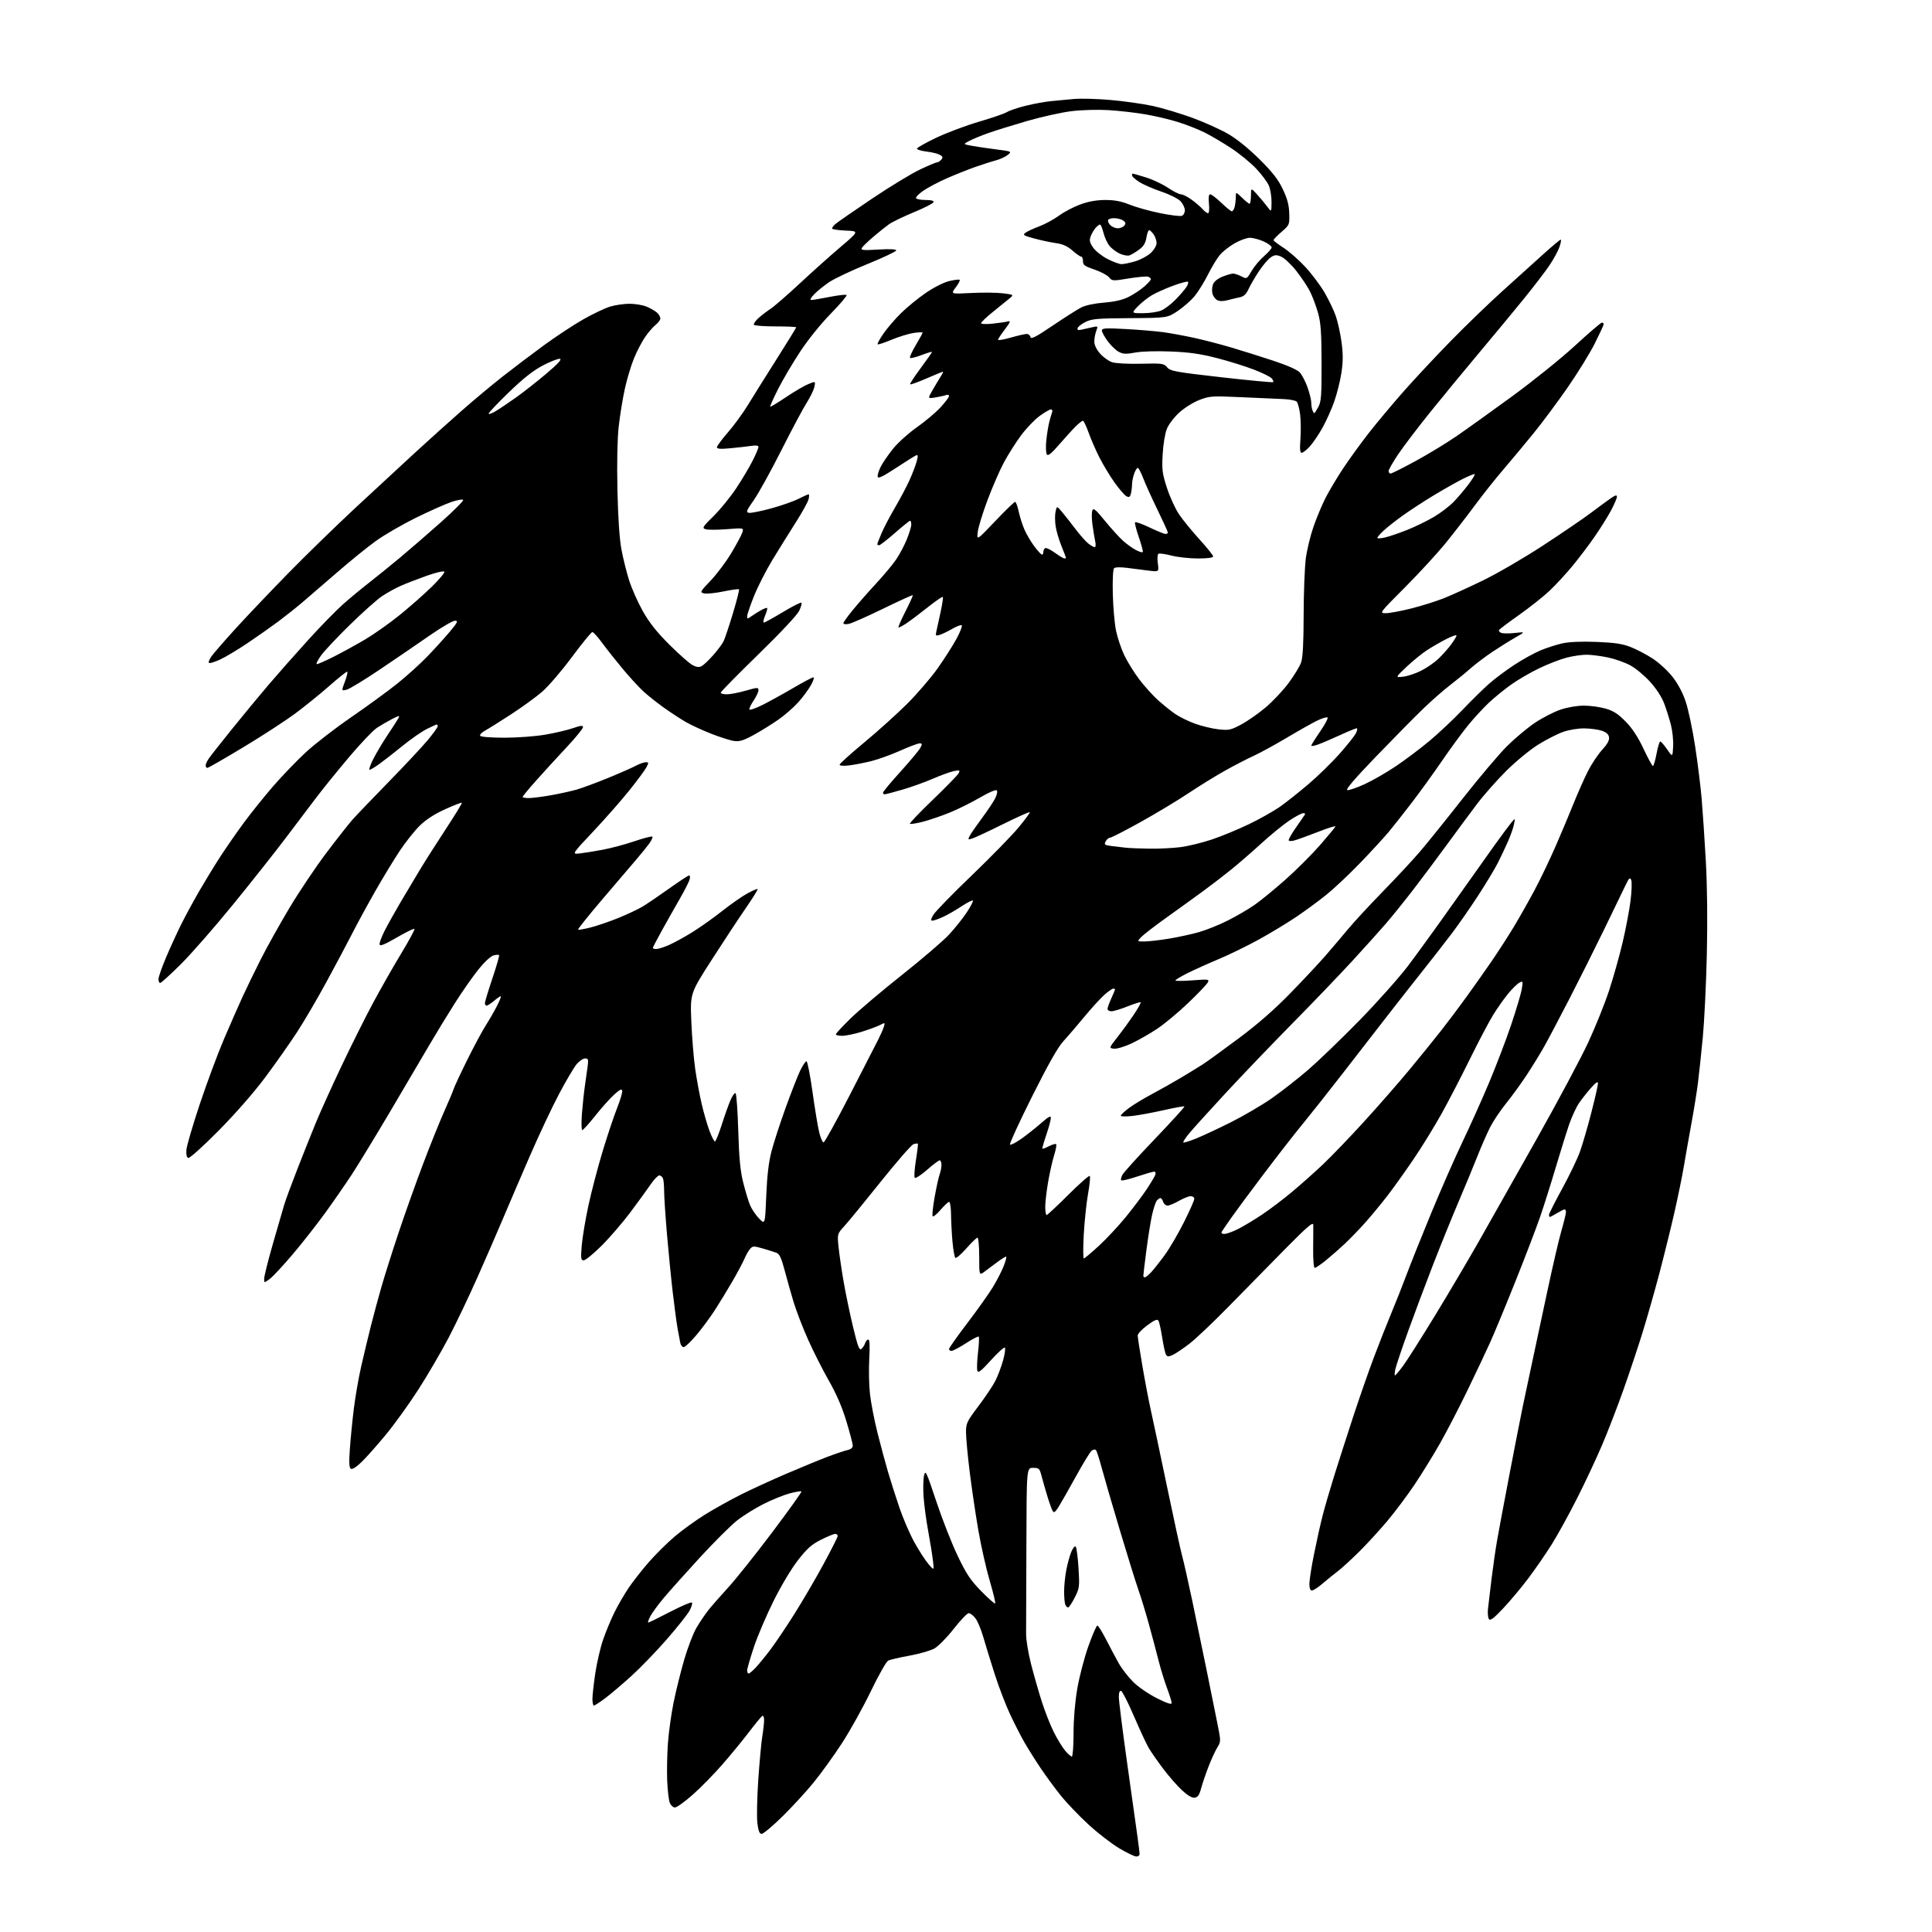 <?xml version="1.0" encoding="UTF-8" standalone="no"?>
<svg 
  version="1.1" 
  xmlns="http://www.w3.org/2000/svg" 
  xmlns:xlink="http://www.w3.org/1999/xlink" 
  xmlns:svg="http://www.w3.org/2000/svg"
  xmlns:rdf="http://www.w3.org/1999/02/22-rdf-syntax-ns#"
  xmlns:cc="http://creativecommons.org/ns#"
  xmlns:dc="http://purl.org/dc/elements/1.1/"
  viewBox="0 0 1024 1024"
  width="1024"
  height="1024"
>
<style>svg {background-color: white; }</style>"
<path stroke="none" fill="black" fill-rule="evenodd" d="M602.25,983.99C601.29,983.98 597.23,982.03 593.23,979.65C589.23,977.27 581.89,971.60 576.92,967.04C571.96,962.48 565.33,955.55 562.19,951.63C559.06,947.72 554.23,941.14 551.46,937.01C548.69,932.88 544.87,926.80 542.97,923.50C541.07,920.20 537.62,913.45 535.31,908.50C532.99,903.55 529.30,893.88 527.11,887.00C524.92,880.12 522.21,871.31 521.08,867.41C519.96,863.51 518.10,859.12 516.95,857.66C515.80,856.20 514.22,855.00 513.44,855.00C512.65,855.00 509.08,858.75 505.49,863.32C501.91,867.90 497.29,872.59 495.24,873.74C493.18,874.88 487.23,876.60 482.00,877.54C476.77,878.48 471.70,879.67 470.72,880.18C469.75,880.68 465.62,887.98 461.56,896.40C457.50,904.81 450.71,917.05 446.47,923.60C442.23,930.14 435.47,939.55 431.45,944.50C427.44,949.45 419.90,957.66 414.71,962.75C409.52,967.84 404.57,972.00 403.71,972.00C402.56,972.00 401.96,970.50 401.43,966.32C401.04,963.20 401.25,952.92 401.89,943.48C402.53,934.04 403.49,923.66 404.02,920.41C404.55,917.16 404.99,913.24 404.99,911.69C405.00,910.07 404.58,909.14 404.00,909.50C403.45,909.84 400.26,913.72 396.91,918.12C393.56,922.52 387.20,930.26 382.78,935.31C378.37,940.37 371.33,947.54 367.14,951.25C362.95,954.96 358.72,958.00 357.74,958.00C356.74,958.00 355.52,956.87 354.97,955.43C354.43,954.01 353.83,948.72 353.62,943.68C353.42,938.63 353.59,929.77 354.01,924.00C354.42,918.23 355.76,908.55 356.99,902.50C358.21,896.45 360.74,886.23 362.61,879.79C364.48,873.35 367.41,865.70 369.12,862.79C370.83,859.88 373.65,855.70 375.37,853.51C377.09,851.32 381.82,845.92 385.87,841.51C389.92,837.10 400.44,823.92 409.25,812.21C418.06,800.51 425.06,790.72 424.81,790.47C424.56,790.22 421.80,790.68 418.68,791.49C415.56,792.31 409.30,794.83 404.76,797.11C400.22,799.39 393.80,803.40 390.50,806.02C387.20,808.64 378.36,817.47 370.85,825.64C363.35,833.81 354.75,843.42 351.76,847.00C348.76,850.58 345.55,854.96 344.63,856.75C343.70,858.54 343.24,860.00 343.60,860.00C343.95,860.00 349.14,857.45 355.13,854.34C361.12,851.23 366.33,849.00 366.72,849.38C367.10,849.77 366.54,851.70 365.47,853.68C364.41,855.66 358.98,862.50 353.40,868.89C347.83,875.28 339.38,884.02 334.63,888.33C329.89,892.63 323.65,897.92 320.78,900.08C317.90,902.23 315.20,904.00 314.78,904.00C314.35,904.00 314.00,902.42 314.00,900.49C314.00,898.56 314.69,892.42 315.52,886.84C316.36,881.26 318.21,873.28 319.64,869.10C321.07,864.92 323.80,858.35 325.71,854.50C327.62,850.65 331.02,844.80 333.26,841.50C335.50,838.20 340.25,832.14 343.82,828.04C347.40,823.93 353.59,817.79 357.60,814.38C361.61,810.98 368.90,805.71 373.81,802.67C378.72,799.64 387.18,794.92 392.62,792.20C398.05,789.47 408.80,784.54 416.50,781.23C424.20,777.92 434.10,773.84 438.50,772.17C442.90,770.50 447.74,768.87 449.25,768.55C450.97,768.18 452.00,767.31 451.99,766.23C451.98,765.28 450.47,759.49 448.62,753.37C446.36,745.87 443.33,738.85 439.35,731.87C436.09,726.17 431.11,716.33 428.29,710.00C425.46,703.67 422.00,694.67 420.59,690.00C419.19,685.33 417.04,677.74 415.83,673.14C414.16,666.81 413.12,664.60 411.56,664.01C410.43,663.59 407.16,662.56 404.31,661.73C399.55,660.35 398.98,660.36 397.59,661.90C396.76,662.82 395.42,665.15 394.61,667.09C393.80,669.02 390.94,674.40 388.24,679.05C385.55,683.70 381.31,690.65 378.82,694.50C376.33,698.35 371.91,704.31 368.99,707.75C366.07,711.19 363.09,714.00 362.36,714.00C361.63,714.00 360.82,712.99 360.56,711.75C360.29,710.51 359.64,707.02 359.11,704.00C358.58,700.98 357.44,692.42 356.57,685.00C355.70,677.58 354.32,663.59 353.49,653.92C352.67,644.26 352.00,634.06 352.00,631.25C352.00,628.45 351.73,625.45 351.39,624.58C351.06,623.71 350.18,623.00 349.44,623.00C348.70,623.00 346.64,625.14 344.86,627.75C343.08,630.36 338.26,637.00 334.14,642.50C330.02,648.00 323.15,655.99 318.86,660.25C314.57,664.51 310.31,668.00 309.38,668.00C307.90,668.00 307.78,667.09 308.32,660.25C308.67,655.99 310.27,646.39 311.88,638.93C313.50,631.47 316.87,618.57 319.39,610.27C321.90,601.96 325.33,591.69 327.02,587.44C328.71,583.19 329.96,579.01 329.79,578.14C329.56,576.94 328.53,577.43 325.49,580.19C323.30,582.18 318.80,587.21 315.50,591.37C312.20,595.53 309.11,598.94 308.63,598.96C308.15,598.98 308.07,595.06 308.44,590.25C308.82,585.44 309.52,578.80 310.01,575.50C310.49,572.20 311.15,567.59 311.46,565.25C311.95,561.53 311.79,561.00 310.10,561.00C309.04,561.00 307.03,562.36 305.63,564.03C304.23,565.69 300.06,572.75 296.37,579.72C292.67,586.68 285.63,601.63 280.73,612.94C275.82,624.25 269.44,639.12 266.54,646.00C263.64,652.88 257.58,666.83 253.06,677.00C248.54,687.17 241.67,701.58 237.79,709.00C233.90,716.42 226.70,728.76 221.79,736.41C216.87,744.06 209.10,754.86 204.51,760.41C199.93,765.96 194.15,772.46 191.68,774.87C188.89,777.57 186.72,778.95 185.97,778.48C185.06,777.92 184.92,775.22 185.42,768.11C185.79,762.83 186.73,753.26 187.51,746.85C188.29,740.44 190.09,730.09 191.52,723.85C192.95,717.61 195.26,708.00 196.65,702.50C198.04,697.00 200.53,687.77 202.19,682.00C203.85,676.23 207.90,663.40 211.21,653.50C214.51,643.60 220.32,627.28 224.12,617.24C227.91,607.19 232.98,594.59 235.38,589.24C237.77,583.88 240.07,578.43 240.47,577.13C240.88,575.83 244.12,568.90 247.67,561.73C251.22,554.56 255.66,546.31 257.53,543.38C259.40,540.46 262.08,535.80 263.48,533.03C264.89,530.26 265.75,528.00 265.41,528.00C265.07,528.00 263.45,529.12 261.82,530.50C260.18,531.88 258.43,533.00 257.92,533.00C257.42,533.00 257.00,532.42 257.00,531.70C257.00,530.99 258.80,525.06 260.99,518.53C263.19,511.99 264.78,506.45 264.54,506.20C264.29,505.96 262.96,506.04 261.58,506.39C260.13,506.75 256.77,509.87 253.63,513.76C250.64,517.47 244.88,525.71 240.84,532.09C236.80,538.46 230.64,548.59 227.14,554.59C223.65,560.59 214.39,576.30 206.58,589.50C198.76,602.70 189.71,617.55 186.47,622.50C183.22,627.45 177.00,636.45 172.63,642.50C168.26,648.55 160.48,658.48 155.34,664.57C150.19,670.65 144.64,676.63 142.99,677.85C140.00,680.06 140.00,680.06 140.00,677.78C139.99,676.53 142.05,668.30 144.56,659.50C147.07,650.70 149.81,641.25 150.65,638.50C151.49,635.75 154.65,627.20 157.66,619.50C160.68,611.80 164.98,601.00 167.23,595.50C169.48,590.00 175.57,576.50 180.78,565.50C185.98,554.50 193.62,539.22 197.74,531.54C201.87,523.86 208.61,512.02 212.73,505.22C216.84,498.43 219.96,492.63 219.66,492.33C219.36,492.03 215.15,494.08 210.31,496.90C203.90,500.62 201.42,501.63 201.19,500.59C201.02,499.81 202.22,496.54 203.86,493.33C205.49,490.13 209.23,483.42 212.16,478.44C215.10,473.45 219.75,465.64 222.50,461.09C225.25,456.53 231.48,446.74 236.34,439.33C241.21,431.92 245.02,425.68 244.80,425.47C244.59,425.26 240.61,426.80 235.96,428.90C230.30,431.46 225.84,434.34 222.50,437.61C219.75,440.30 214.95,446.32 211.85,451.00C208.74,455.68 202.87,465.35 198.80,472.50C194.73,479.65 189.22,489.77 186.56,495.00C183.89,500.23 177.79,511.70 173.00,520.50C168.22,529.30 161.23,541.23 157.48,547.00C153.73,552.77 146.12,563.57 140.58,571.00C134.47,579.18 124.71,590.34 115.80,599.34C107.68,607.55 100.51,613.99 99.80,613.74C98.96,613.45 98.61,611.92 98.81,609.39C98.98,607.25 102.20,596.27 105.96,585.00C109.73,573.73 115.51,558.20 118.81,550.50C122.11,542.80 126.46,532.90 128.48,528.50C130.50,524.10 134.78,515.27 138.00,508.87C141.21,502.47 148.11,490.10 153.32,481.37C158.53,472.64 167.39,459.43 173.02,452.00C178.64,444.57 184.83,436.70 186.77,434.50C188.71,432.30 197.33,423.30 205.93,414.50C214.53,405.70 223.91,395.66 226.78,392.20C229.65,388.73 232.00,385.47 232.00,384.95C232.00,384.43 231.76,384.00 231.47,384.00C231.17,384.00 228.75,385.10 226.09,386.45C223.42,387.81 217.76,391.74 213.51,395.20C209.25,398.67 203.75,402.96 201.28,404.75C198.80,406.54 196.37,408.00 195.88,408.00C195.38,408.00 196.28,405.40 197.88,402.23C199.49,399.06 202.91,393.32 205.49,389.48C208.07,385.64 210.62,381.69 211.15,380.70C212.02,379.09 211.67,379.13 207.84,381.08C205.48,382.29 201.85,384.40 199.77,385.77C197.69,387.15 191.16,394.00 185.25,401.00C179.34,407.99 171.57,417.56 168.00,422.25C164.43,426.95 157.00,436.76 151.50,444.06C146.00,451.36 133.44,467.23 123.60,479.32C113.75,491.41 101.22,505.73 95.75,511.15C90.28,516.57 85.40,521.00 84.90,521.00C84.41,521.00 84.00,520.08 84.00,518.95C84.00,517.82 85.85,512.53 88.12,507.20C90.39,501.86 94.04,493.91 96.24,489.53C98.44,485.15 102.60,477.49 105.48,472.50C108.36,467.51 113.31,459.39 116.49,454.46C119.67,449.53 125.43,441.23 129.29,436.00C133.15,430.77 140.14,422.08 144.82,416.67C149.51,411.26 157.21,403.26 161.92,398.88C166.64,394.50 177.47,386.11 186.00,380.24C194.53,374.38 205.55,366.34 210.50,362.38C215.45,358.43 222.69,351.89 226.58,347.85C230.48,343.81 235.82,337.91 238.46,334.75C242.61,329.76 242.96,329.00 241.14,329.00C239.99,329.00 234.19,332.36 228.27,336.46C222.35,340.57 210.53,348.64 202.00,354.40C193.47,360.17 185.24,365.19 183.71,365.56C180.92,366.24 180.92,366.24 182.86,361.12C183.93,358.30 184.43,356.00 183.97,356.00C183.51,356.00 179.16,359.49 174.31,363.75C169.46,368.01 161.38,374.55 156.35,378.27C151.33,381.99 139.03,389.98 129.02,396.02C119.00,402.06 110.40,407.00 109.90,407.00C109.41,407.00 109.00,406.43 109.00,405.72C109.00,405.02 109.77,403.33 110.71,401.97C111.65,400.61 117.13,393.65 122.89,386.50C128.65,379.35 137.39,368.77 142.31,363.00C147.24,357.23 156.66,346.55 163.26,339.29C169.85,332.02 178.23,323.44 181.87,320.22C185.52,317.00 191.65,311.92 195.50,308.93C199.35,305.94 206.77,299.94 212.00,295.58C217.22,291.22 227.01,282.74 233.75,276.74C240.49,270.73 245.77,265.44 245.48,264.97C245.19,264.50 242.38,265.00 239.23,266.07C236.08,267.14 227.65,270.89 220.50,274.40C213.35,277.92 203.83,283.42 199.34,286.64C194.86,289.86 185.49,297.45 178.54,303.50C171.58,309.55 163.32,316.67 160.19,319.33C157.06,321.99 151.35,326.52 147.50,329.40C143.65,332.27 136.29,337.45 131.15,340.90C126.01,344.36 119.52,348.24 116.72,349.54C113.92,350.83 111.26,351.66 110.80,351.38C110.34,351.09 110.93,349.51 112.10,347.85C113.28,346.20 119.03,339.59 124.87,333.17C130.71,326.75 143.15,313.68 152.50,304.11C161.85,294.55 178.02,278.80 188.43,269.11C198.85,259.43 213.25,246.10 220.44,239.50C227.63,232.90 238.69,222.96 245.01,217.42C251.33,211.87 261.04,203.77 266.59,199.42C272.14,195.06 281.91,187.68 288.30,183.00C294.70,178.32 304.11,172.13 309.21,169.23C314.32,166.33 320.72,163.29 323.43,162.48C326.14,161.67 330.77,161.00 333.71,161.00C336.66,161.00 340.72,161.69 342.75,162.54C344.77,163.38 347.23,164.80 348.21,165.69C349.20,166.58 350.00,167.96 350.00,168.76C350.00,169.56 348.87,171.10 347.50,172.18C346.12,173.27 343.61,176.16 341.93,178.61C340.24,181.06 337.59,186.14 336.04,189.89C334.49,193.65 332.30,200.95 331.17,206.11C330.03,211.28 328.58,220.25 327.93,226.05C327.20,232.64 326.94,245.19 327.25,259.55C327.58,274.41 328.32,285.56 329.37,291.17C330.26,295.94 332.10,303.36 333.47,307.67C334.84,311.98 338.11,319.31 340.73,323.96C344.17,330.06 348.11,335.03 354.84,341.74C359.98,346.85 365.50,351.72 367.10,352.55C369.21,353.64 370.54,353.78 371.91,353.05C372.95,352.49 375.69,349.89 378.00,347.27C380.31,344.65 382.77,341.38 383.46,340.00C384.15,338.62 386.39,331.95 388.44,325.16C390.49,318.38 391.95,312.61 391.69,312.35C391.42,312.09 387.69,312.60 383.39,313.49C379.08,314.38 374.49,314.84 373.17,314.51C370.87,313.93 371.01,313.65 376.69,307.70C379.95,304.29 384.90,297.68 387.69,293.00C390.48,288.32 393.09,283.44 393.49,282.14C394.21,279.77 394.21,279.77 385.20,280.48C380.25,280.88 375.21,280.89 374.01,280.50C372.00,279.87 372.33,279.32 378.22,273.52C381.74,270.05 387.11,263.46 390.17,258.86C393.23,254.26 397.14,247.70 398.86,244.28C400.59,240.86 402.00,237.54 402.00,236.90C402.00,236.13 400.75,235.93 398.25,236.32C396.19,236.63 391.24,237.19 387.25,237.57C381.85,238.08 380.00,237.95 380.00,237.04C380.00,236.38 382.62,232.83 385.82,229.16C389.02,225.50 393.83,218.90 396.51,214.50C399.19,210.10 406.02,199.18 411.69,190.24C417.36,181.30 422.00,173.76 422.00,173.49C422.00,173.22 417.08,173.00 411.06,173.00C405.04,173.00 399.88,172.62 399.59,172.15C399.31,171.69 400.29,170.17 401.79,168.79C403.28,167.41 406.20,165.15 408.28,163.78C410.35,162.41 417.33,156.36 423.78,150.34C430.22,144.33 439.98,135.60 445.45,130.95C455.39,122.50 455.39,122.50 448.20,122.21C444.24,122.04 441.00,121.55 441.00,121.11C441.00,120.67 441.79,119.61 442.75,118.76C443.71,117.90 452.38,111.90 462.00,105.43C471.62,98.96 483.17,91.94 487.65,89.83C492.13,87.72 496.24,86.00 496.77,86.00C497.31,86.00 498.29,85.36 498.94,84.57C499.89,83.43 499.71,82.92 498.04,82.02C496.88,81.40 493.71,80.63 490.97,80.31C488.24,79.99 486.00,79.31 486.00,78.80C486.00,78.29 490.61,75.68 496.25,73.00C501.89,70.32 512.12,66.48 519.00,64.47C525.88,62.46 532.52,60.17 533.78,59.37C535.03,58.57 539.53,57.07 543.78,56.02C548.02,54.98 553.98,53.90 557.00,53.61C560.02,53.33 565.42,52.82 569.00,52.48C572.58,52.13 581.35,52.36 588.50,52.98C595.65,53.60 605.76,55.03 610.96,56.15C616.16,57.28 625.68,60.14 632.12,62.50C638.56,64.87 647.13,68.74 651.17,71.11C655.61,73.71 662.09,78.97 667.60,84.45C674.52,91.33 677.48,95.13 679.93,100.31C682.33,105.36 683.20,108.67 683.33,113.17C683.50,119.13 683.43,119.28 679.25,122.89C676.91,124.91 675.00,126.87 675.00,127.25C675.00,127.63 677.36,129.45 680.25,131.31C683.14,133.16 688.29,137.66 691.69,141.31C695.09,144.96 699.74,151.12 702.01,155.01C704.28,158.90 706.99,164.57 708.04,167.62C709.09,170.67 710.45,176.91 711.06,181.49C711.89,187.73 711.87,191.78 710.98,197.62C710.33,201.91 708.60,208.82 707.13,212.96C705.66,217.11 702.81,223.43 700.79,227.00C698.78,230.57 695.77,234.96 694.12,236.75C692.47,238.54 690.57,240.00 689.91,240.00C689.03,240.00 688.85,238.03 689.25,232.75C689.55,228.76 689.48,222.91 689.10,219.75C688.71,216.58 687.89,213.49 687.27,212.87C686.66,212.26 683.53,211.65 680.33,211.52C677.12,211.39 667.08,210.95 658.00,210.53C642.47,209.81 641.16,209.90 635.80,211.94C632.66,213.13 627.88,216.10 625.16,218.55C622.38,221.05 619.47,224.84 618.49,227.24C617.48,229.70 616.53,235.42 616.24,240.78C615.78,249.05 616.03,250.99 618.53,258.67C620.07,263.41 622.94,269.68 624.92,272.60C626.89,275.52 631.76,281.49 635.75,285.88C639.74,290.26 643.00,294.33 643.00,294.93C643.00,295.60 640.01,296.00 634.89,296.00C630.44,296.00 624.12,295.31 620.86,294.46C617.60,293.62 614.51,293.19 613.99,293.51C613.47,293.83 613.33,296.12 613.67,298.60C614.29,303.11 614.29,303.11 608.89,302.45C605.93,302.09 600.80,301.43 597.50,301.00C593.91,300.53 591.10,300.59 590.50,301.16C589.90,301.73 589.63,307.21 589.81,314.80C589.98,321.79 590.75,330.53 591.51,334.24C592.27,337.95 594.24,343.81 595.89,347.27C597.54,350.73 601.11,356.49 603.83,360.08C606.55,363.67 611.00,368.61 613.72,371.05C616.44,373.50 620.52,376.79 622.80,378.36C625.07,379.93 629.81,382.27 633.33,383.55C636.85,384.82 642.45,386.18 645.76,386.55C651.30,387.18 652.27,386.97 657.84,384.01C661.17,382.23 667.00,378.17 670.79,374.97C674.58,371.78 680.07,365.95 682.98,362.02C685.89,358.10 688.87,353.22 689.59,351.19C690.52,348.59 690.93,341.14 690.96,325.91C690.98,314.03 691.51,300.53 692.12,295.91C692.74,291.28 694.59,283.68 696.24,279.00C697.88,274.32 700.71,267.57 702.51,264.00C704.32,260.43 708.47,253.45 711.73,248.50C715.00,243.55 721.19,235.00 725.49,229.50C729.80,224.00 738.08,214.10 743.90,207.50C749.72,200.90 761.01,188.82 768.99,180.67C776.97,172.51 789.32,160.58 796.44,154.17C803.55,147.75 813.22,139.02 817.94,134.76C822.65,130.50 826.82,127.01 827.21,127.01C827.59,127.00 827.28,128.79 826.51,130.98C825.74,133.17 823.30,137.62 821.09,140.87C818.88,144.12 812.93,151.89 807.86,158.14C802.79,164.39 792.09,177.31 784.07,186.86C776.06,196.41 764.23,210.77 757.79,218.77C751.35,226.78 743.81,236.70 741.04,240.82C738.27,244.94 736.00,248.92 736.00,249.66C736.00,250.40 736.47,251.00 737.04,251.00C737.62,251.00 743.58,248.01 750.29,244.36C757.01,240.70 766.77,234.77 772.00,231.17C777.23,227.57 790.48,218.07 801.46,210.06C812.44,202.05 827.41,189.99 834.74,183.25C842.06,176.51 848.49,171.00 849.03,171.00C849.56,171.00 850.00,171.37 850.00,171.82C850.00,172.26 847.86,176.88 845.25,182.08C842.64,187.28 836.13,197.83 830.78,205.52C825.44,213.21 817.34,224.09 812.78,229.69C808.23,235.30 801.07,243.88 796.88,248.77C792.68,253.66 785.95,262.12 781.92,267.58C777.89,273.04 770.98,281.98 766.56,287.45C762.14,292.92 752.34,303.60 744.77,311.20C731.01,325.00 731.01,325.00 734.57,325.00C736.53,325.00 742.63,323.86 748.12,322.47C753.61,321.08 761.34,318.65 765.30,317.07C769.26,315.49 778.58,311.25 786.00,307.65C793.42,304.05 807.72,295.74 817.76,289.18C827.81,282.62 839.28,274.80 843.26,271.80C847.24,268.79 851.96,265.33 853.75,264.10C856.19,262.42 857.00,262.22 857.00,263.29C857.00,264.08 855.60,267.34 853.89,270.55C852.17,273.76 848.26,280.01 845.19,284.45C842.12,288.88 836.82,295.88 833.42,300.00C830.01,304.12 824.59,310.00 821.36,313.05C818.14,316.11 810.91,321.85 805.31,325.81C799.70,329.77 794.86,333.41 794.56,333.90C794.26,334.39 794.78,335.08 795.71,335.44C796.64,335.80 799.90,335.82 802.95,335.48C808.50,334.87 808.50,334.87 803.34,337.80C800.50,339.41 795.03,342.82 791.18,345.38C787.33,347.94 782.00,351.97 779.34,354.32C776.68,356.68 771.80,360.67 768.50,363.19C765.20,365.70 758.82,371.30 754.33,375.63C749.84,379.96 738.59,391.36 729.33,400.97C718.02,412.72 713.02,418.55 714.10,418.77C714.98,418.94 719.07,417.55 723.20,415.67C727.33,413.78 734.81,409.49 739.82,406.12C744.83,402.75 752.88,396.69 757.71,392.65C762.55,388.61 770.32,381.30 775.00,376.40C779.67,371.51 785.97,365.30 789.00,362.61C792.02,359.92 798.10,355.36 802.50,352.47C806.90,349.58 813.20,346.10 816.50,344.72C819.80,343.35 825.02,341.67 828.10,340.99C831.68,340.20 838.19,339.92 846.10,340.22C855.62,340.59 859.81,341.21 864.15,342.88C867.25,344.08 872.51,346.82 875.83,348.97C879.15,351.12 883.93,355.49 886.44,358.69C889.38,362.44 891.89,367.16 893.49,372.00C894.87,376.12 897.10,386.70 898.45,395.50C899.80,404.30 901.37,416.90 901.93,423.50C902.49,430.10 903.48,444.95 904.13,456.50C904.87,469.75 905.07,488.01 904.65,506.00C904.29,521.67 903.32,541.45 902.51,549.95C901.69,558.44 900.54,569.24 899.95,573.95C899.36,578.65 897.80,588.35 896.48,595.50C895.17,602.65 893.38,612.77 892.51,618.00C891.64,623.23 889.33,634.48 887.39,643.00C885.44,651.52 881.82,666.15 879.35,675.50C876.87,684.85 872.89,698.82 870.50,706.55C868.10,714.27 863.59,727.77 860.48,736.55C857.37,745.32 852.34,758.35 849.31,765.50C846.28,772.65 840.27,785.48 835.96,794.00C831.65,802.52 825.59,813.55 822.48,818.50C819.38,823.45 813.80,831.55 810.07,836.50C806.35,841.45 800.32,848.65 796.68,852.50C791.59,857.88 789.85,859.18 789.14,858.12C788.64,857.37 788.42,854.89 788.67,852.62C788.91,850.36 789.78,843.10 790.59,836.50C791.40,829.90 792.74,820.67 793.57,816.00C794.39,811.33 797.30,795.80 800.04,781.50C802.77,767.20 805.95,751.00 807.09,745.50C808.23,740.00 810.48,729.42 812.08,722.00C813.68,714.58 817.28,697.76 820.07,684.62C822.86,671.49 826.23,656.97 827.57,652.36C828.91,647.74 830.00,643.30 830.00,642.48C830.00,641.67 829.66,641.00 829.25,641.00C828.84,641.01 827.03,641.91 825.23,643.00C823.43,644.10 821.74,645.00 821.48,645.00C821.21,645.00 821.00,644.50 821.00,643.89C821.00,643.27 824.12,637.07 827.94,630.11C831.76,623.14 836.01,614.30 837.39,610.47C838.76,606.64 841.49,597.29 843.44,589.70C845.40,582.10 846.98,575.13 846.96,574.20C846.93,573.01 845.84,573.70 843.36,576.50C841.40,578.70 838.55,582.30 837.02,584.51C835.49,586.71 833.08,591.89 831.67,596.01C830.26,600.13 827.04,610.48 824.50,619.00C821.97,627.52 818.27,639.23 816.28,645.00C814.29,650.77 808.44,666.08 803.27,679.00C798.11,691.92 792.05,706.55 789.81,711.50C787.57,716.45 782.15,727.92 777.75,737.00C773.36,746.08 766.83,758.67 763.24,765.00C759.65,771.33 753.54,781.22 749.67,786.99C745.80,792.76 739.23,801.51 735.08,806.43C730.93,811.35 724.15,818.72 720.02,822.79C715.88,826.87 710.92,831.39 709.00,832.83C707.08,834.27 703.52,837.15 701.11,839.23C698.69,841.30 696.11,843.00 695.36,843.00C694.47,843.00 694.00,841.78 694.00,839.48C694.00,837.55 695.10,830.46 696.46,823.73C697.81,817.01 699.83,807.90 700.96,803.50C702.08,799.10 704.83,789.65 707.06,782.50C709.29,775.35 713.85,761.17 717.18,751.00C720.52,740.83 725.45,726.65 728.16,719.50C730.86,712.35 735.03,701.77 737.43,696.00C739.84,690.23 743.46,681.06 745.49,675.63C747.51,670.21 753.37,655.58 758.50,643.13C763.64,630.69 771.07,613.75 775.02,605.50C778.98,597.25 785.32,583.13 789.12,574.11C792.93,565.10 798.26,551.14 800.97,543.09C803.68,535.04 806.22,526.50 806.60,524.11C807.26,519.97 807.20,519.82 805.26,520.86C804.14,521.46 801.46,524.10 799.30,526.72C797.14,529.35 793.57,534.42 791.36,538.00C789.16,541.58 783.59,552.15 778.99,561.50C774.39,570.85 767.62,583.90 763.94,590.50C760.27,597.10 753.68,607.78 749.31,614.24C744.93,620.70 738.69,629.45 735.43,633.68C732.17,637.91 726.87,644.33 723.66,647.94C720.44,651.55 715.49,656.67 712.66,659.33C709.82,661.98 705.32,665.92 702.66,668.08C700.00,670.23 697.39,672.00 696.85,672.00C696.29,672.00 695.94,667.75 696.00,661.75C696.07,656.11 696.09,650.48 696.06,649.24C696.01,647.43 693.03,649.97 681.25,661.90C673.14,670.12 659.75,683.75 651.50,692.19C643.25,700.64 633.74,709.66 630.37,712.24C627.00,714.82 623.03,717.49 621.55,718.16C619.37,719.15 618.70,719.13 618.03,718.04C617.57,717.31 616.66,713.24 616.00,709.00C615.34,704.76 614.44,700.71 614.00,699.99C613.39,699.01 611.96,699.60 608.10,702.43C605.29,704.49 603.00,706.92 603.01,707.84C603.01,708.75 604.12,715.99 605.48,723.91C606.83,731.84 608.85,742.42 609.96,747.41C611.08,752.41 614.95,770.67 618.56,788.00C622.16,805.33 625.75,821.75 626.52,824.50C627.30,827.25 629.74,838.05 631.94,848.50C634.14,858.95 637.53,875.38 639.49,885.00C641.44,894.62 643.97,907.12 645.10,912.76C647.16,923.01 647.16,923.01 645.16,926.26C644.06,928.04 641.95,932.65 640.47,936.50C638.99,940.35 637.24,945.52 636.58,948.00C635.68,951.36 634.84,952.58 633.24,952.81C631.83,953.02 629.52,951.68 626.52,948.91C624.01,946.60 619.51,941.46 616.52,937.49C613.54,933.52 610.10,928.58 608.88,926.52C607.66,924.45 604.14,916.88 601.06,909.71C597.97,902.53 594.90,896.47 594.23,896.24C593.41,895.97 593.00,897.04 593.00,899.46C593.00,901.46 595.01,917.36 597.46,934.80C599.91,952.23 602.39,969.88 602.96,974.00C603.54,978.12 604.01,982.06 604.01,982.75C604.00,983.44 603.21,983.99 602.25,983.99zM568.09,931.00C568.59,931.00 569.00,925.49 569.01,918.75C569.01,911.12 569.76,902.16 570.99,895.00C572.07,888.67 574.72,878.55 576.87,872.50C579.02,866.45 581.17,861.53 581.64,861.57C582.11,861.60 584.21,864.98 586.30,869.07C588.39,873.16 591.39,878.79 592.97,881.59C594.54,884.39 597.96,888.80 600.55,891.40C603.22,894.06 608.69,897.83 613.14,900.07C618.63,902.83 621.00,903.60 621.00,902.63C621.00,901.86 619.90,898.31 618.55,894.72C617.20,891.14 615.15,884.45 613.99,879.85C612.83,875.26 610.52,866.55 608.84,860.50C607.16,854.45 604.68,846.35 603.33,842.50C601.97,838.65 597.56,824.48 593.53,811.00C589.50,797.52 585.18,782.67 583.93,778.00C582.69,773.33 581.31,769.09 580.88,768.59C580.41,768.06 579.45,768.21 578.55,768.96C577.70,769.66 574.01,775.70 570.35,782.37C566.68,789.04 562.58,796.26 561.23,798.42C559.20,801.64 558.61,802.05 557.87,800.73C557.38,799.86 556.11,796.29 555.06,792.82C554.01,789.34 552.64,784.59 552.03,782.25C551.00,778.30 550.68,778.00 547.52,778.00C544.12,778.00 544.12,778.00 544.01,819.25C543.95,841.94 543.87,862.98 543.85,866.00C543.82,869.02 545.00,876.20 546.47,881.95C547.94,887.70 550.51,896.70 552.19,901.95C553.87,907.20 556.73,914.47 558.56,918.10C560.38,921.72 563.06,926.11 564.52,927.85C565.98,929.58 567.59,931.00 568.09,931.00zM396.80,887.00C397.25,887.00 398.97,885.54 400.65,883.75C402.32,881.96 405.79,877.71 408.36,874.30C410.94,870.89 416.54,862.56 420.82,855.80C425.10,849.03 432.07,837.13 436.30,829.34C440.54,821.56 444.00,814.70 444.00,814.09C444.00,813.49 443.40,813.00 442.66,813.00C441.92,813.00 438.56,814.38 435.18,816.07C430.26,818.53 427.85,820.66 423.03,826.82C419.55,831.25 414.06,840.42 410.03,848.50C406.19,856.20 401.47,867.28 399.53,873.13C397.59,878.97 396.00,884.48 396.00,885.38C396.00,886.27 396.36,887.00 396.80,887.00zM566.09,852.00C565.61,852.00 564.94,851.29 564.61,850.42C564.27,849.55 564.00,846.48 564.00,843.60C564.00,840.72 564.49,835.72 565.09,832.49C565.69,829.25 566.87,824.86 567.72,822.74C568.59,820.57 569.65,819.25 570.13,819.73C570.61,820.21 571.28,825.30 571.63,831.06C572.25,841.04 572.15,841.77 569.62,846.76C568.16,849.64 566.57,852.00 566.09,852.00zM527.46,849.87C527.74,849.59 526.43,844.12 524.54,837.72C522.66,831.32 519.93,819.20 518.49,810.79C517.04,802.38 514.99,788.52 513.94,780.00C512.88,771.48 512.02,762.14 512.01,759.25C512.00,754.33 512.41,753.46 518.61,745.25C522.24,740.44 526.28,734.40 527.58,731.84C528.88,729.28 530.70,724.44 531.63,721.09C532.57,717.74 533.00,714.67 532.61,714.28C532.21,713.88 528.90,716.86 525.25,720.90C520.09,726.61 518.48,727.87 518.02,726.57C517.70,725.64 517.85,721.30 518.36,716.92C518.87,712.54 519.05,708.72 518.76,708.43C518.47,708.13 515.41,709.72 511.96,711.95C508.51,714.18 505.08,716.00 504.34,716.00C503.61,716.00 503.00,715.55 503.00,715.01C503.00,714.46 507.37,708.27 512.71,701.26C518.05,694.24 524.13,685.68 526.23,682.23C528.33,678.79 530.93,673.72 532.01,670.98C533.09,668.24 533.64,666.01 533.24,666.03C532.83,666.05 530.83,667.29 528.80,668.78C526.76,670.28 523.72,672.54 522.05,673.82C519.00,676.14 519.00,676.14 519.00,666.07C519.00,660.53 518.59,656.00 518.08,656.00C517.58,656.00 514.91,658.58 512.14,661.73C509.38,664.88 506.76,667.10 506.33,666.66C505.90,666.23 505.23,662.42 504.84,658.19C504.46,653.96 504.11,647.46 504.07,643.75C504.03,640.04 503.59,637.00 503.08,637.00C502.57,637.00 500.55,638.88 498.58,641.17C496.62,643.47 494.71,645.04 494.34,644.68C493.97,644.31 494.44,639.71 495.38,634.46C496.32,629.20 497.52,623.77 498.04,622.39C498.57,621.00 499.00,618.77 499.00,617.43C499.00,616.10 498.58,615.00 498.06,615.00C497.54,615.00 494.53,617.26 491.38,620.02C488.22,622.78 485.29,624.69 484.86,624.26C484.43,623.83 484.70,619.66 485.45,614.99C486.20,610.32 486.66,606.35 486.48,606.16C486.30,605.97 485.26,606.10 484.17,606.44C483.09,606.79 475.29,615.72 466.85,626.28C458.41,636.84 449.76,647.40 447.63,649.73C443.76,653.98 443.76,653.98 444.43,660.74C444.80,664.46 445.99,672.67 447.08,679.00C448.17,685.33 450.44,696.26 452.13,703.29C454.65,713.77 455.45,715.87 456.56,714.95C457.31,714.33 458.20,712.96 458.53,711.91C458.86,710.86 459.62,710.00 460.21,710.00C460.95,710.00 461.11,713.24 460.72,720.25C460.41,725.89 460.58,734.30 461.11,738.93C461.63,743.57 463.43,752.80 465.09,759.43C466.76,766.07 469.25,775.33 470.62,780.00C471.99,784.67 474.72,793.23 476.68,799.00C478.63,804.77 482.23,813.10 484.67,817.50C487.11,821.90 490.46,827.08 492.11,829.00C495.10,832.50 495.10,832.50 494.46,827.00C494.10,823.98 492.98,817.00 491.96,811.50C490.94,806.00 489.85,797.90 489.53,793.50C489.22,789.10 489.32,783.96 489.76,782.07C490.50,778.89 490.96,779.88 496.23,795.70C499.35,805.08 504.44,818.06 507.54,824.53C512.21,834.28 514.35,837.51 520.06,843.34C523.85,847.21 527.18,850.15 527.46,849.87zM739.39,729.00C739.69,729.00 741.67,726.64 743.79,723.75C745.90,720.86 753.40,709.05 760.45,697.50C767.50,685.95 777.87,668.40 783.51,658.50C789.14,648.60 803.00,624.07 814.30,603.99C825.60,583.91 837.98,560.74 841.80,552.49C845.62,544.25 850.59,531.88 852.85,525.00C855.11,518.12 858.33,506.69 860.00,499.59C861.68,492.49 863.57,482.56 864.20,477.53C864.84,472.49 865.01,467.50 864.58,466.44C863.92,464.80 863.43,465.27 861.42,469.50C860.11,472.25 854.99,482.82 850.04,493.00C845.09,503.18 836.86,519.60 831.76,529.50C826.65,539.40 820.72,550.65 818.56,554.50C816.41,558.35 812.12,565.33 809.03,570.00C805.94,574.67 801.03,581.42 798.12,585.00C795.22,588.58 791.49,594.14 789.85,597.36C788.20,600.59 785.14,607.56 783.05,612.86C780.96,618.16 776.48,628.97 773.10,636.88C769.72,644.79 763.61,659.87 759.53,670.38C755.44,680.90 749.44,696.92 746.18,706.00C742.92,715.08 739.93,723.96 739.55,725.75C739.16,727.54 739.09,729.00 739.39,729.00zM606.81,677.00C607.26,677.00 608.78,675.76 610.19,674.25C611.60,672.74 614.84,668.62 617.40,665.11C619.96,661.59 624.51,653.79 627.52,647.78C630.54,641.76 633.00,636.20 633.00,635.42C633.00,634.64 632.15,634.00 631.10,634.00C630.06,634.00 627.25,635.12 624.85,636.49C622.46,637.86 619.74,638.98 618.82,638.99C617.89,638.99 616.85,638.10 616.50,637.00C616.15,635.90 615.50,635.00 615.06,635.00C614.61,635.00 613.74,635.61 613.12,636.36C612.50,637.10 611.36,640.59 610.58,644.11C609.81,647.62 608.45,656.12 607.57,663.00C606.68,669.88 605.97,675.84 605.98,676.25C605.99,676.66 606.37,677.00 606.81,677.00zM574.45,667.00C574.85,667.00 578.47,663.96 582.50,660.25C586.52,656.54 592.93,649.67 596.73,645.00C600.53,640.33 605.45,633.80 607.65,630.50C609.85,627.20 611.94,623.71 612.30,622.75C612.68,621.69 612.46,621.00 611.72,621.00C611.05,621.00 606.99,622.17 602.69,623.60C598.39,625.04 594.60,625.93 594.27,625.60C593.94,625.27 594.22,623.95 594.91,622.67C595.60,621.39 603.36,612.81 612.17,603.60C620.98,594.39 628.00,586.67 627.77,586.44C627.54,586.21 622.65,587.09 616.89,588.39C611.13,589.69 603.63,591.08 600.21,591.48C596.79,591.87 594.01,591.81 594.03,591.35C594.05,590.88 595.96,589.08 598.28,587.34C600.60,585.59 606.10,582.26 610.50,579.92C614.90,577.58 621.88,573.65 626.00,571.18C630.12,568.71 635.30,565.53 637.50,564.13C639.70,562.72 648.25,556.53 656.50,550.37C666.71,542.75 675.49,535.07 684.00,526.33C690.88,519.27 699.23,510.34 702.57,506.49C705.91,502.65 711.25,496.35 714.45,492.50C717.65,488.65 725.98,479.65 732.96,472.50C739.94,465.35 748.77,455.86 752.58,451.41C756.39,446.96 766.61,434.27 775.30,423.20C783.99,412.14 794.54,399.66 798.75,395.48C802.95,391.30 809.63,385.71 813.59,383.07C817.55,380.42 823.62,377.30 827.09,376.13C830.80,374.87 835.91,374.00 839.51,374.00C842.88,374.00 848.08,374.72 851.07,375.59C855.23,376.81 857.71,378.43 861.67,382.49C865.19,386.10 868.20,390.69 871.11,396.89C873.47,401.90 875.70,406.00 876.08,406.00C876.46,406.00 877.33,403.07 878.00,399.50C878.67,395.93 879.56,393.00 879.98,393.00C880.39,393.00 882.03,394.88 883.61,397.18C886.50,401.35 886.50,401.35 886.80,395.65C886.97,392.51 886.44,387.37 885.63,384.22C884.83,381.08 883.22,375.98 882.07,372.91C880.78,369.47 877.90,365.02 874.60,361.38C871.65,358.12 866.95,354.20 864.15,352.68C861.35,351.15 856.01,349.26 852.28,348.47C848.55,347.68 843.46,347.03 840.96,347.02C838.46,347.01 833.74,347.69 830.46,348.53C827.18,349.37 820.71,351.86 816.07,354.07C811.44,356.27 804.69,360.18 801.07,362.75C797.46,365.31 792.08,369.68 789.12,372.46C786.17,375.23 781.18,380.65 778.05,384.50C774.91,388.35 768.81,396.68 764.48,403.00C760.16,409.32 753.01,419.23 748.60,425.00C744.19,430.77 738.54,437.95 736.04,440.94C733.54,443.94 726.77,451.29 721.00,457.29C715.23,463.28 707.16,470.88 703.08,474.18C699.01,477.47 691.73,482.82 686.91,486.06C682.09,489.30 673.20,494.67 667.15,498.00C661.10,501.33 651.51,506.01 645.83,508.39C640.15,510.77 632.69,514.14 629.25,515.87C625.81,517.61 623.00,519.31 623.00,519.66C623.00,520.00 627.08,519.98 632.06,519.60C640.69,518.95 641.07,519.01 640.11,520.79C639.56,521.81 634.88,526.71 629.70,531.66C624.52,536.61 617.12,542.76 613.26,545.33C609.40,547.89 603.29,551.37 599.67,553.07C595.99,554.79 591.92,556.00 590.42,555.82C587.74,555.50 587.74,555.50 592.42,549.50C595.00,546.20 598.89,540.84 601.06,537.59C603.23,534.34 604.81,531.48 604.57,531.24C604.34,531.00 601.22,531.98 597.65,533.40C594.08,534.83 590.22,536.00 589.08,536.00C587.94,536.00 587.01,535.44 587.02,534.75C587.03,534.06 587.93,531.54 589.02,529.14C590.11,526.74 591.00,524.61 591.00,524.39C591.00,524.18 590.57,524.00 590.03,524.00C589.50,524.00 587.42,525.45 585.40,527.22C583.38,529.00 578.55,534.29 574.68,538.97C570.81,543.66 565.76,549.54 563.47,552.04C560.64,555.13 555.38,564.46 546.97,581.27C540.18,594.85 534.94,606.27 535.32,606.65C535.69,607.03 538.36,605.67 541.25,603.64C544.14,601.61 548.86,597.87 551.75,595.34C555.90,591.71 556.99,591.14 556.97,592.62C556.96,593.65 555.87,597.65 554.56,601.50C553.25,605.35 552.32,608.65 552.49,608.82C552.67,609.00 554.25,608.41 556.00,607.50C557.75,606.59 559.45,606.12 559.77,606.44C560.09,606.76 559.62,609.38 558.72,612.26C557.82,615.14 556.38,621.50 555.54,626.38C554.69,631.27 554.00,637.23 554.00,639.63C554.00,642.03 554.33,644.00 554.73,644.00C555.14,644.00 560.30,639.19 566.20,633.30C572.10,627.42 577.23,622.90 577.60,623.27C577.97,623.63 577.56,627.89 576.69,632.72C575.83,637.55 574.81,647.24 574.42,654.25C574.04,661.26 574.05,667.00 574.45,667.00zM648.97,654.00C650.12,654.00 653.41,652.81 656.28,651.36C659.15,649.91 664.88,646.46 669.00,643.70C673.12,640.95 680.31,635.50 684.97,631.59C689.63,627.69 697.01,621.12 701.36,617.00C705.71,612.88 715.43,602.75 722.96,594.50C730.49,586.25 741.34,573.84 747.07,566.92C752.81,560.00 760.46,550.55 764.08,545.92C767.70,541.29 773.75,533.23 777.52,528.00C781.30,522.77 787.17,514.45 790.57,509.50C793.97,504.55 799.20,496.45 802.20,491.50C805.19,486.55 810.16,477.77 813.24,472.00C816.33,466.23 821.40,455.65 824.52,448.50C827.63,441.35 831.95,431.09 834.10,425.71C836.26,420.32 839.61,412.75 841.56,408.88C843.51,405.01 846.92,399.88 849.13,397.48C851.90,394.47 853.05,392.39 852.83,390.80C852.60,389.20 851.44,388.14 849.00,387.31C847.08,386.65 842.90,386.09 839.73,386.06C836.45,386.02 831.58,386.83 828.49,387.92C825.49,388.97 819.54,392.01 815.27,394.67C810.97,397.34 803.45,403.52 798.44,408.50C793.46,413.45 786.49,421.32 782.95,426.00C779.40,430.68 772.23,440.37 767.00,447.54C761.78,454.70 753.70,465.50 749.06,471.54C744.41,477.57 737.90,485.65 734.58,489.50C731.26,493.35 723.17,502.35 716.59,509.50C710.01,516.65 695.77,531.50 684.93,542.50C674.09,553.50 658.14,570.15 649.49,579.50C640.84,588.85 632.17,598.42 630.24,600.78C628.30,603.13 626.93,605.26 627.19,605.52C627.45,605.78 630.51,604.84 634.00,603.42C637.48,602.01 645.77,598.13 652.42,594.81C659.06,591.48 668.76,585.80 673.96,582.19C679.16,578.57 687.94,571.70 693.46,566.93C698.98,562.15 711.15,550.42 720.50,540.86C729.85,531.30 741.43,518.31 746.23,511.99C751.03,505.67 761.78,490.82 770.12,479.00C778.47,467.18 788.37,453.23 792.13,448.00C795.89,442.77 799.90,437.38 801.04,436.00C803.12,433.50 803.12,433.50 802.45,436.86C802.09,438.71 800.68,442.76 799.32,445.86C797.95,448.96 795.51,454.14 793.88,457.36C792.25,460.58 787.54,468.39 783.42,474.72C779.29,481.05 773.16,489.89 769.78,494.36C766.40,498.84 759.52,507.68 754.49,514.00C749.46,520.33 740.63,531.58 734.87,539.00C729.11,546.42 718.46,560.15 711.21,569.50C703.95,578.85 694.53,590.76 690.26,595.96C685.99,601.16 676.88,612.86 670.00,621.97C663.12,631.07 655.44,641.43 652.92,645.01C650.41,648.58 648.02,652.06 647.61,652.75C647.12,653.58 647.58,654.00 648.97,654.00zM406.13,633.81C406.57,623.14 407.41,616.00 408.90,610.25C410.08,605.71 413.44,595.36 416.37,587.25C419.29,579.14 422.77,570.25 424.09,567.50C425.42,564.75 426.92,562.50 427.44,562.50C427.96,562.50 429.39,569.76 430.63,578.64C431.87,587.52 433.47,597.20 434.19,600.14C434.91,603.09 435.95,605.50 436.50,605.50C437.05,605.50 443.28,594.25 450.35,580.50C457.42,566.75 464.23,553.48 465.48,551.00C466.74,548.52 468.09,545.45 468.47,544.18C469.16,541.91 469.11,541.89 466.34,543.32C464.78,544.12 460.42,545.73 456.64,546.89C452.87,548.05 448.26,549.00 446.39,549.00C444.53,549.00 443.00,548.65 443.00,548.23C443.00,547.80 446.49,544.04 450.75,539.86C455.01,535.68 467.27,525.30 478.00,516.79C488.73,508.28 499.99,498.62 503.04,495.33C506.09,492.03 510.29,486.76 512.39,483.60C514.48,480.45 515.95,477.61 515.64,477.31C515.33,477.00 512.60,478.40 509.56,480.41C506.53,482.43 502.12,484.95 499.77,486.02C497.42,487.08 494.91,487.97 494.19,487.98C493.23,487.99 493.36,487.19 494.69,484.89C495.69,483.19 504.75,473.87 514.84,464.19C524.92,454.51 536.11,443.06 539.71,438.75C543.30,434.44 546.05,430.71 545.80,430.47C545.55,430.22 539.09,433.12 531.43,436.91C523.77,440.70 516.45,444.11 515.16,444.49C512.97,445.15 512.91,445.04 514.08,442.84C514.77,441.56 517.68,437.35 520.55,433.50C523.42,429.65 526.53,424.99 527.47,423.14C528.44,421.21 528.79,419.39 528.30,418.90C527.80,418.40 524.01,420.03 519.46,422.69C515.08,425.26 507.88,428.84 503.46,430.65C499.04,432.45 492.59,434.66 489.13,435.55C485.66,436.43 482.58,436.91 482.28,436.61C481.98,436.31 487.44,430.59 494.41,423.89C501.38,417.19 507.53,410.89 508.07,409.88C508.95,408.22 508.72,408.10 505.77,408.65C503.97,408.98 498.94,410.80 494.58,412.68C490.22,414.57 482.86,417.21 478.22,418.55C473.57,419.90 469.38,421.00 468.89,421.00C468.40,421.00 468.00,420.60 468.00,420.12C468.00,419.63 472.16,414.63 477.25,409.02C482.34,403.40 487.08,397.72 487.78,396.40C488.89,394.32 488.84,394.00 487.41,394.00C486.51,394.00 481.88,395.74 477.13,397.87C472.38,400.00 465.46,402.49 461.75,403.42C458.03,404.34 452.74,405.36 450.00,405.69C447.06,406.03 445.00,405.88 445.00,405.32C445.00,404.79 450.86,399.49 458.03,393.55C465.20,387.61 475.44,378.38 480.78,373.06C486.13,367.73 493.43,359.24 497.00,354.19C500.57,349.14 505.06,342.11 506.97,338.56C508.88,335.02 510.14,331.81 509.77,331.44C509.40,331.06 507.16,331.88 504.80,333.25C502.43,334.62 499.43,336.08 498.11,336.48C495.98,337.14 495.78,336.97 496.25,334.86C496.55,333.56 497.55,328.98 498.48,324.67C499.41,320.37 499.97,316.63 499.71,316.38C499.45,316.12 495.93,318.54 491.87,321.76C487.82,324.97 482.73,328.81 480.56,330.28C478.39,331.75 476.43,332.76 476.21,332.54C475.98,332.31 477.67,328.45 479.96,323.96C482.25,319.47 483.97,315.64 483.79,315.46C483.61,315.27 476.55,318.49 468.10,322.61C459.65,326.73 451.45,330.36 449.87,330.68C448.29,330.99 447.00,330.83 447.00,330.32C447.00,329.81 449.39,326.49 452.32,322.94C455.24,319.40 460.77,313.12 464.61,308.99C468.44,304.86 473.07,299.31 474.89,296.66C476.71,294.01 479.28,289.19 480.60,285.94C481.92,282.70 483.00,279.13 483.00,278.02C483.00,276.91 482.72,276.00 482.37,276.00C482.02,276.00 478.40,278.93 474.32,282.50C470.23,286.07 466.47,289.00 465.95,289.00C465.43,289.00 465.00,288.75 465.00,288.44C465.00,288.12 465.99,285.54 467.20,282.69C468.41,279.83 471.62,273.71 474.34,269.07C477.06,264.44 480.52,257.92 482.03,254.57C483.54,251.23 485.25,246.77 485.83,244.66C486.66,241.66 486.61,240.93 485.63,241.31C484.93,241.58 480.12,244.59 474.93,248.00C467.93,252.60 465.42,253.80 465.19,252.67C465.02,251.84 465.78,249.40 466.87,247.25C467.96,245.11 470.95,240.78 473.51,237.64C476.08,234.50 481.66,229.48 485.91,226.50C490.17,223.52 495.76,218.83 498.33,216.08C500.90,213.33 503.00,210.57 503.00,209.94C503.00,209.30 502.30,209.06 501.41,209.40C500.54,209.73 497.98,210.30 495.73,210.66C491.63,211.32 491.63,211.32 494.48,206.41C496.05,203.71 497.98,200.49 498.78,199.25C499.58,198.01 500.03,197.00 499.79,197.00C499.55,197.00 495.63,198.61 491.09,200.58C486.55,202.55 482.63,203.96 482.38,203.71C482.13,203.47 484.65,199.60 487.97,195.13C491.28,190.65 494.00,186.78 494.00,186.53C494.00,186.28 491.52,187.02 488.48,188.18C485.44,189.34 482.68,190.02 482.34,189.68C482.01,189.34 483.37,186.32 485.36,182.96C487.36,179.60 489.00,176.61 489.00,176.31C489.00,176.02 486.86,176.09 484.25,176.47C481.64,176.85 476.38,178.47 472.56,180.06C468.75,181.66 465.41,182.75 465.15,182.48C464.88,182.22 466.30,179.64 468.29,176.75C470.28,173.86 474.52,168.95 477.71,165.83C480.89,162.71 486.79,157.91 490.80,155.17C494.98,152.31 500.24,149.66 503.11,148.97C505.86,148.31 508.35,148.02 508.65,148.32C508.96,148.62 508.00,150.44 506.53,152.37C503.86,155.87 503.86,155.87 514.74,155.29C520.72,154.98 528.28,155.05 531.54,155.46C537.47,156.20 537.47,156.20 534.84,158.35C533.40,159.53 529.47,162.72 526.11,165.44C522.75,168.15 520.00,170.78 520.00,171.29C520.00,171.81 522.67,171.91 526.25,171.53C529.69,171.16 533.35,170.61 534.38,170.32C535.81,169.91 535.40,170.91 532.63,174.54C530.63,177.15 529.00,179.64 529.00,180.07C529.00,180.51 532.04,179.99 535.75,178.93C539.46,177.87 543.25,177.00 544.17,177.00C545.10,177.00 546.00,177.75 546.18,178.66C546.43,179.95 549.03,178.61 557.96,172.57C564.26,168.31 571.08,163.98 573.11,162.95C575.31,161.82 580.15,160.79 585.15,160.39C590.86,159.93 594.99,158.97 598.21,157.36C600.81,156.06 604.52,153.61 606.46,151.90C608.41,150.19 610.00,148.44 610.00,148.00C610.00,147.57 609.36,146.97 608.58,146.67C607.80,146.37 603.19,146.78 598.33,147.57C589.74,148.98 589.45,148.96 587.80,146.96C586.87,145.83 583.38,143.98 580.05,142.86C574.89,141.12 574.00,140.46 574.00,138.41C574.00,137.08 573.57,136.00 573.03,136.00C572.50,136.00 570.42,134.56 568.41,132.79C565.78,130.48 563.31,129.37 559.63,128.85C556.81,128.45 551.63,127.34 548.12,126.39C542.40,124.84 541.93,124.52 543.56,123.33C544.56,122.60 547.86,121.07 550.89,119.94C553.92,118.81 558.60,116.26 561.30,114.28C564.00,112.30 569.11,109.62 572.65,108.34C577.02,106.75 581.27,106.00 585.87,106.00C590.77,106.00 594.34,106.68 598.69,108.45C602.02,109.80 609.25,111.83 614.78,112.96C620.31,114.08 625.54,114.73 626.41,114.39C627.29,114.06 628.00,112.73 628.00,111.45C628.00,110.16 626.99,108.02 625.75,106.68C624.48,105.32 620.01,103.07 615.50,101.55C611.10,100.05 605.81,97.74 603.75,96.40C601.69,95.07 600.00,93.53 600.00,92.99C600.00,92.44 600.18,92.00 600.39,92.00C600.61,92.00 603.73,92.91 607.32,94.02C610.91,95.13 616.18,97.60 619.03,99.52C621.87,101.43 624.99,103.00 625.95,103.00C626.91,103.00 629.45,104.28 631.60,105.85C633.74,107.42 636.36,109.67 637.40,110.85C638.45,112.03 639.75,113.00 640.28,113.00C640.85,113.00 641.05,110.90 640.77,108.00C640.44,104.57 640.66,103.00 641.47,103.00C642.11,103.00 644.76,105.03 647.34,107.50C649.92,109.98 652.42,112.00 652.90,112.00C653.38,112.00 654.04,110.99 654.37,109.75C654.70,108.51 654.98,106.17 654.99,104.55C655.00,101.61 655.00,101.61 658.30,104.80C660.11,106.56 661.91,108.00 662.30,108.00C662.68,108.00 663.01,106.09 663.03,103.75C663.05,99.50 663.05,99.50 666.28,103.06C668.05,105.01 670.49,107.94 671.69,109.56C673.89,112.50 673.89,112.50 673.94,107.22C673.97,104.31 673.35,100.37 672.55,98.46C671.75,96.54 668.71,92.45 665.80,89.37C662.88,86.28 656.90,81.39 652.50,78.50C648.10,75.61 641.80,71.89 638.50,70.24C635.20,68.59 628.90,66.11 624.50,64.73C620.10,63.34 612.23,61.48 607.00,60.59C601.77,59.69 593.00,58.69 587.50,58.36C581.94,58.03 573.28,58.27 568.00,58.91C562.77,59.54 552.20,61.88 544.50,64.10C536.80,66.33 527.45,69.24 523.72,70.57C520.00,71.89 515.50,73.75 513.72,74.69C510.50,76.41 510.50,76.41 514.50,77.18C516.70,77.60 522.53,78.47 527.45,79.11C536.38,80.26 536.39,80.27 534.10,82.12C532.84,83.14 529.94,84.46 527.66,85.06C525.37,85.66 520.36,87.27 516.53,88.63C512.70,90.00 506.01,92.68 501.67,94.58C497.34,96.49 491.80,99.42 489.37,101.09C486.94,102.76 485.22,104.55 485.54,105.06C485.86,105.58 488.15,106.00 490.64,106.00C493.68,106.00 495.04,106.39 494.77,107.18C494.56,107.83 489.87,110.22 484.36,112.49C478.84,114.77 472.91,117.64 471.18,118.87C469.44,120.11 465.66,123.13 462.78,125.59C459.90,128.05 457.19,130.69 456.77,131.45C456.12,132.61 457.57,132.75 465.49,132.27C471.68,131.90 475.00,132.06 475.00,132.73C475.00,133.29 468.14,136.54 459.75,139.95C451.36,143.36 442.23,147.68 439.46,149.55C436.68,151.43 433.11,154.32 431.52,155.98C429.65,157.93 429.13,159.00 430.06,159.00C430.85,159.00 435.22,158.26 439.77,157.36C444.33,156.46 448.34,156.01 448.70,156.37C449.06,156.72 445.28,161.18 440.31,166.26C435.02,171.66 428.26,180.07 424.02,186.50C420.04,192.55 414.78,201.48 412.33,206.35C409.88,211.22 408.03,215.36 408.22,215.55C408.41,215.74 412.15,213.49 416.53,210.54C420.91,207.60 426.24,204.47 428.38,203.59C432.25,202.00 432.25,202.00 431.65,205.01C431.32,206.67 429.49,210.45 427.60,213.42C425.70,216.38 419.64,227.74 414.14,238.65C408.63,249.57 402.08,261.43 399.58,265.00C395.53,270.78 395.25,271.53 396.98,271.82C398.06,271.99 403.32,270.94 408.67,269.48C414.03,268.02 420.55,265.74 423.17,264.41C425.79,263.09 428.22,262.00 428.58,262.00C428.93,262.00 428.92,263.19 428.55,264.65C428.19,266.10 425.13,271.61 421.77,276.90C418.40,282.18 412.87,291.07 409.47,296.65C406.07,302.24 401.65,310.90 399.64,315.91C397.64,320.92 396.00,325.74 396.00,326.63C396.00,328.12 396.18,328.11 398.25,326.63C399.49,325.74 401.78,324.30 403.34,323.43C404.91,322.56 406.37,322.04 406.61,322.27C406.84,322.50 406.34,324.34 405.50,326.35C404.66,328.36 404.36,330.00 404.84,330.00C405.31,330.00 409.86,327.49 414.94,324.43C420.03,321.36 424.45,319.12 424.77,319.44C425.10,319.76 424.56,321.71 423.58,323.76C422.54,325.95 413.58,335.51 401.90,346.88C390.96,357.54 382.00,366.65 382.00,367.13C382.00,367.61 383.46,368.00 385.25,368.00C387.04,368.00 391.54,367.13 395.25,366.07C401.51,364.28 402.00,364.27 402.00,365.84C402.00,366.77 400.84,369.24 399.43,371.31C398.02,373.39 397.01,375.51 397.18,376.02C397.36,376.53 400.43,375.48 404.00,373.70C407.57,371.92 414.90,367.89 420.29,364.73C425.67,361.58 430.53,359.00 431.10,359.00C431.67,359.00 431.09,360.87 429.81,363.15C428.54,365.43 425.53,369.50 423.12,372.20C420.71,374.89 415.98,379.02 412.62,381.38C409.25,383.74 403.41,387.37 399.63,389.45C394.16,392.46 392.02,393.13 389.13,392.74C387.13,392.47 381.68,390.75 377.00,388.91C372.32,387.08 366.25,384.28 363.50,382.68C360.75,381.09 355.57,377.71 352.00,375.17C348.43,372.64 343.52,368.75 341.10,366.53C338.68,364.31 333.71,358.90 330.04,354.50C326.38,350.10 321.48,343.91 319.16,340.75C316.84,337.59 314.50,335.00 313.96,335.00C313.42,335.00 308.54,340.96 303.13,348.25C297.72,355.54 290.63,363.80 287.39,366.60C284.15,369.41 276.72,374.81 270.89,378.60C265.06,382.40 258.84,386.28 257.08,387.24C255.31,388.20 254.15,389.44 254.49,389.99C254.86,390.58 260.21,391.00 267.38,391.00C274.13,391.00 283.84,390.28 288.95,389.40C294.07,388.52 300.68,386.97 303.63,385.96C307.85,384.50 309.00,384.39 309.00,385.44C309.00,386.17 305.06,390.99 300.24,396.14C295.42,401.29 288.22,409.16 284.24,413.63C280.26,418.11 277.00,422.04 277.00,422.38C277.00,422.72 278.46,423.00 280.25,423.00C282.04,423.00 287.31,422.33 291.96,421.51C296.61,420.69 302.83,419.32 305.78,418.46C308.73,417.60 316.16,414.85 322.28,412.34C328.41,409.83 335.01,406.93 336.95,405.89C338.88,404.85 341.28,404.00 342.26,404.00C343.90,404.00 343.93,404.23 342.58,406.75C341.77,408.26 337.71,413.75 333.56,418.93C329.41,424.12 320.84,433.87 314.52,440.59C303.02,452.81 303.02,452.81 307.26,452.34C309.59,452.08 315.10,451.20 319.50,450.37C323.90,449.55 331.48,447.52 336.34,445.86C341.20,444.20 345.45,443.11 345.77,443.44C346.09,443.76 345.29,445.48 343.99,447.26C342.69,449.04 339.49,452.98 336.88,456.00C334.28,459.02 326.25,468.43 319.05,476.89C311.85,485.36 306.15,492.48 306.39,492.72C306.63,492.96 309.66,492.43 313.13,491.55C316.59,490.66 323.18,488.40 327.76,486.54C332.34,484.67 337.98,482.03 340.29,480.67C342.61,479.31 348.97,475.00 354.44,471.10C359.91,467.19 364.78,464.00 365.26,464.00C365.74,464.00 365.84,465.01 365.48,466.25C365.12,467.49 362.76,472.10 360.23,476.50C357.70,480.90 353.46,488.41 350.82,493.18C348.17,497.96 346.00,502.12 346.00,502.43C346.00,502.75 346.84,503.00 347.87,503.00C348.90,503.00 351.94,502.03 354.62,500.85C357.31,499.67 362.88,496.61 367.00,494.05C371.12,491.50 378.24,486.44 382.82,482.82C387.40,479.20 393.39,475.02 396.14,473.52C398.89,472.03 401.32,470.99 401.55,471.22C401.79,471.45 398.94,476.03 395.24,481.40C391.53,486.76 383.39,499.11 377.15,508.83C365.81,526.50 365.81,526.50 366.42,541.50C366.76,549.75 367.68,561.00 368.46,566.50C369.25,572.00 370.79,580.36 371.90,585.09C373.00,589.81 374.86,596.22 376.02,599.34C377.19,602.45 378.50,605.00 378.93,605.00C379.35,605.00 380.96,601.07 382.49,596.27C384.02,591.47 386.10,585.59 387.13,583.21C388.15,580.82 389.37,579.11 389.85,579.41C390.33,579.70 390.98,588.62 391.29,599.22C391.72,613.84 392.35,620.49 393.91,626.74C395.04,631.27 396.67,636.67 397.53,638.74C398.40,640.81 400.54,643.99 402.30,645.81C405.50,649.12 405.50,649.12 406.13,633.81zM606.58,499.00C608.73,498.99 614.55,498.33 619.50,497.52C624.45,496.70 631.65,495.14 635.50,494.04C639.35,492.95 646.22,490.18 650.76,487.89C655.31,485.61 661.68,481.88 664.94,479.62C668.19,477.35 675.55,471.33 681.30,466.23C687.05,461.13 695.30,452.89 699.63,447.93C703.96,442.96 707.64,438.51 707.80,438.04C707.97,437.56 703.70,438.90 698.30,441.02C692.91,443.13 687.26,445.16 685.75,445.54C684.24,445.91 683.00,445.81 683.00,445.30C683.00,444.80 684.34,442.39 685.97,439.95C687.61,437.50 689.69,434.49 690.59,433.25C692.02,431.31 692.04,431.00 690.74,431.00C689.91,431.00 686.59,432.76 683.36,434.92C680.14,437.07 673.45,442.53 668.50,447.06C663.55,451.58 656.35,457.82 652.50,460.93C648.65,464.04 642.12,469.06 638.00,472.08C633.88,475.11 625.22,481.36 618.76,485.97C612.30,490.58 606.04,495.40 604.83,496.68C602.65,499.00 602.65,499.00 606.58,499.00zM609.50,449.81C614.45,449.88 621.78,449.51 625.78,448.99C629.79,448.47 637.21,446.66 642.28,444.96C647.35,443.26 656.22,439.60 662.00,436.82C667.77,434.05 675.26,429.81 678.64,427.42C682.01,425.02 688.76,419.66 693.64,415.50C698.51,411.34 705.79,404.24 709.82,399.72C713.84,395.20 717.79,390.26 718.59,388.75C719.39,387.24 719.61,386.00 719.08,386.00C718.55,386.00 714.60,387.62 710.31,389.60C706.01,391.57 700.81,393.80 698.75,394.55C696.69,395.30 695.00,395.60 695.00,395.22C695.00,394.84 697.10,391.48 699.66,387.76C702.23,384.04 704.02,380.69 703.64,380.31C703.27,379.93 700.83,380.65 698.23,381.90C695.63,383.15 688.32,387.26 681.98,391.04C675.64,394.81 667.77,399.12 664.48,400.61C661.19,402.10 654.45,405.58 649.50,408.34C644.55,411.10 635.79,416.50 630.03,420.34C624.28,424.19 612.82,431.08 604.58,435.67C596.34,440.25 589.03,444.00 588.33,444.00C587.64,444.00 586.60,444.87 586.03,445.94C585.10,447.69 585.41,447.93 589.25,448.43C591.59,448.74 595.08,449.15 597.00,449.34C598.92,449.53 604.55,449.74 609.50,449.81zM743.63,358.67C745.91,358.42 750.18,357.02 753.13,355.54C756.09,354.07 760.24,351.21 762.37,349.18C764.50,347.16 767.54,343.74 769.12,341.60C770.70,339.45 772.00,337.31 772.00,336.83C772.00,336.36 769.64,337.16 766.75,338.62C763.86,340.08 759.25,342.73 756.50,344.50C753.75,346.28 748.80,350.30 745.50,353.43C739.50,359.12 739.50,359.12 743.63,358.67zM167.96,352.00C168.56,352.00 172.60,350.21 176.94,348.03C181.29,345.84 188.73,341.76 193.48,338.96C198.22,336.15 206.47,330.33 211.81,326.01C217.14,321.70 224.78,314.97 228.79,311.05C232.80,307.14 235.82,303.52 235.51,303.01C235.18,302.49 231.13,303.42 226.29,305.13C221.54,306.81 215.27,309.23 212.35,310.52C209.44,311.81 204.91,314.33 202.28,316.13C199.65,317.92 192.06,324.70 185.42,331.20C178.77,337.69 171.88,345.03 170.10,347.50C168.33,349.98 167.36,352.00 167.96,352.00zM564.15,296.00C564.62,296.00 565.00,295.85 565.00,295.67C565.00,295.49 563.92,292.68 562.60,289.42C561.27,286.17 559.88,281.40 559.50,278.84C559.11,276.28 559.10,272.81 559.47,271.14C560.14,268.09 560.14,268.09 562.85,271.29C564.34,273.06 567.53,277.11 569.95,280.31C572.36,283.50 575.44,286.99 576.80,288.06C578.16,289.13 579.69,290.00 580.21,290.00C580.75,290.00 580.87,288.66 580.48,286.92C580.11,285.22 579.46,281.29 579.03,278.17C578.61,275.05 578.57,271.65 578.95,270.61C579.53,269.03 580.63,269.92 585.75,276.20C589.11,280.30 593.47,285.08 595.44,286.81C597.41,288.55 600.41,290.68 602.11,291.56C603.80,292.43 605.41,292.92 605.68,292.65C605.96,292.38 605.04,288.88 603.66,284.87C602.27,280.87 601.34,277.26 601.59,276.85C601.85,276.44 605.29,277.66 609.25,279.55C613.21,281.45 617.02,283.00 617.72,283.00C618.42,283.00 619.00,282.66 618.99,282.25C618.99,281.84 616.47,276.32 613.40,270.00C610.33,263.68 606.93,256.14 605.84,253.25C604.75,250.36 603.48,248.00 603.03,248.00C602.57,248.00 601.70,249.42 601.10,251.15C600.49,252.88 599.99,255.47 599.99,256.90C599.98,258.33 599.70,260.50 599.38,261.73C598.90,263.50 598.42,263.76 596.99,263.00C596.01,262.47 593.20,259.22 590.74,255.77C588.29,252.32 584.69,246.35 582.74,242.50C580.78,238.65 578.18,232.69 576.96,229.25C575.73,225.81 574.39,223.00 573.97,223.00C573.55,223.00 571.93,224.25 570.36,225.78C568.79,227.31 564.85,231.62 561.61,235.36C557.22,240.44 555.50,241.83 554.84,240.83C554.35,240.10 554.22,236.80 554.55,233.50C554.89,230.20 555.60,225.78 556.13,223.69C556.67,221.59 557.36,219.23 557.66,218.44C557.97,217.65 557.66,217.00 556.99,217.00C556.32,217.00 553.60,218.59 550.95,220.53C548.30,222.48 543.90,227.09 541.16,230.78C538.42,234.48 534.37,240.88 532.15,245.00C529.93,249.12 526.01,258.12 523.43,265.00C520.85,271.88 518.50,279.52 518.22,282.00C517.69,286.50 517.69,286.50 527.45,276.25C532.81,270.61 537.57,266.00 538.02,266.00C538.47,266.00 539.33,268.32 539.94,271.16C540.55,274.00 541.95,278.36 543.05,280.85C544.15,283.34 546.50,287.30 548.28,289.66C550.05,292.01 551.84,293.95 552.25,293.97C552.66,293.99 553.00,293.35 553.00,292.56C553.00,291.77 553.43,290.85 553.96,290.52C554.49,290.20 556.81,291.30 559.11,292.97C561.41,294.63 563.68,296.00 564.15,296.00zM733.97,284.90C736.15,284.41 741.41,282.63 745.65,280.94C749.89,279.26 756.32,276.14 759.93,274.02C763.54,271.89 768.36,268.21 770.63,265.83C772.90,263.45 776.41,259.31 778.42,256.62C780.43,253.94 781.88,251.55 781.64,251.31C781.40,251.07 778.49,252.24 775.17,253.91C771.85,255.59 764.94,259.50 759.82,262.60C754.69,265.70 747.35,270.49 743.50,273.24C739.65,276.00 735.04,279.64 733.25,281.32C731.46,283.01 730.00,284.71 730.00,285.09C730.00,285.47 731.79,285.39 733.97,284.90zM262.75,217.91C264.81,216.67 269.71,213.37 273.63,210.58C277.56,207.79 284.75,202.13 289.61,198.01C295.77,192.80 297.94,190.42 296.75,190.19C295.82,190.01 291.78,191.58 287.78,193.68C282.61,196.39 277.39,200.51 269.75,207.88C263.84,213.59 259.00,218.69 259.00,219.21C259.00,219.74 260.69,219.15 262.75,217.91zM696.58,219.00C696.78,219.00 697.75,217.54 698.72,215.75C700.26,212.94 700.49,209.82 700.46,192.50C700.43,176.45 700.06,171.21 698.63,166.00C697.64,162.43 695.73,157.29 694.38,154.60C693.03,151.90 689.70,146.90 686.98,143.47C684.26,140.05 680.68,136.69 679.02,136.01C676.49,134.96 675.62,135.02 673.54,136.38C672.19,137.27 669.36,140.58 667.26,143.75C665.17,146.91 662.69,151.18 661.75,153.22C660.55,155.87 659.25,157.11 657.28,157.52C655.75,157.83 652.82,158.54 650.76,159.08C648.25,159.75 646.38,159.74 645.12,159.06C644.08,158.51 642.95,156.95 642.61,155.60C642.27,154.24 642.41,152.05 642.92,150.71C643.49,149.21 645.42,147.65 647.94,146.64C650.20,145.74 652.73,145.00 653.57,145.00C654.41,145.00 656.39,145.67 657.97,146.48C660.81,147.96 660.85,147.94 663.41,143.57C664.83,141.15 667.79,137.62 669.99,135.74C672.20,133.85 674.00,131.77 674.00,131.11C674.00,130.44 672.09,129.03 669.75,127.97C667.41,126.91 664.15,126.04 662.50,126.03C660.85,126.02 657.20,127.34 654.39,128.95C651.58,130.56 648.06,133.33 646.57,135.10C645.09,136.86 642.27,141.50 640.32,145.40C638.37,149.31 635.19,154.45 633.26,156.83C631.32,159.20 627.25,162.80 624.21,164.83C618.67,168.50 618.67,168.50 598.94,168.62C581.79,168.72 578.71,168.98 575.41,170.62C573.32,171.65 571.41,173.13 571.17,173.89C570.86,174.90 571.39,175.14 573.12,174.75C574.43,174.45 576.97,173.88 578.77,173.48C582.00,172.75 582.03,172.78 581.02,175.44C580.46,176.92 580.00,179.44 580.00,181.03C580.00,182.84 581.15,185.24 583.05,187.40C584.73,189.31 587.60,191.37 589.43,191.98C591.34,192.61 597.89,192.95 604.77,192.79C616.08,192.52 616.87,192.63 618.63,194.70C620.33,196.70 622.95,197.18 647.41,199.96C662.21,201.64 674.54,202.80 674.80,202.53C675.07,202.27 674.73,201.38 674.05,200.56C673.37,199.74 669.15,197.65 664.66,195.92C660.17,194.18 651.33,191.42 645.00,189.79C636.27,187.54 630.37,186.70 620.50,186.30C612.87,185.99 605.09,186.22 601.67,186.87C596.92,187.76 595.31,187.69 593.02,186.51C591.48,185.71 588.82,183.16 587.11,180.83C585.40,178.51 584.00,175.95 584.00,175.16C584.00,173.93 585.96,173.81 596.75,174.40C603.76,174.79 612.65,175.53 616.50,176.05C620.35,176.58 627.77,177.95 633.00,179.09C638.23,180.24 647.00,182.51 652.50,184.15C658.00,185.78 667.95,188.91 674.61,191.10C682.13,193.57 687.54,195.94 688.88,197.37C690.06,198.63 691.93,202.20 693.02,205.31C694.11,208.41 695.00,212.05 695.00,213.39C695.00,214.74 695.27,216.55 695.61,217.42C695.94,218.29 696.38,219.00 696.58,219.00zM605.84,166.00C609.26,166.00 613.59,165.36 615.45,164.59C617.31,163.81 620.73,161.22 623.05,158.84C625.37,156.45 627.94,153.47 628.77,152.22C629.60,150.96 630.00,149.67 629.67,149.34C629.34,149.01 625.79,149.95 621.79,151.43C617.78,152.91 612.70,155.18 610.50,156.48C608.30,157.77 604.95,160.44 603.05,162.41C599.61,166.00 599.61,166.00 605.84,166.00zM594.43,140.00C595.65,140.00 598.93,139.32 601.72,138.49C604.52,137.66 608.20,135.68 609.91,134.09C611.69,132.43 613.00,130.19 613.00,128.82C613.00,127.51 612.30,125.44 611.44,124.22C610.59,123.00 609.52,122.00 609.07,122.00C608.62,122.00 607.97,123.78 607.62,125.95C607.16,128.84 606.12,130.55 603.75,132.30C601.96,133.62 599.67,135.00 598.66,135.36C597.65,135.71 595.27,135.27 593.38,134.38C591.49,133.48 589.04,131.60 587.94,130.20C586.84,128.80 585.45,125.71 584.85,123.33C584.25,120.95 583.44,119.00 583.04,119.00C582.64,119.00 581.60,119.79 580.72,120.75C579.85,121.72 578.68,123.71 578.12,125.18C577.29,127.37 577.50,128.45 579.31,131.13C580.52,132.93 583.92,135.66 586.87,137.20C589.82,138.74 593.22,140.00 594.43,140.00zM592.45,121.00C593.72,121.00 595.27,120.38 595.89,119.63C596.75,118.59 596.67,117.97 595.54,117.03C594.72,116.36 592.63,115.73 590.88,115.65C589.14,115.57 587.53,116.01 587.31,116.63C587.09,117.26 587.64,118.50 588.53,119.38C589.42,120.27 591.18,121.00 592.45,121.00z" />

</svg>